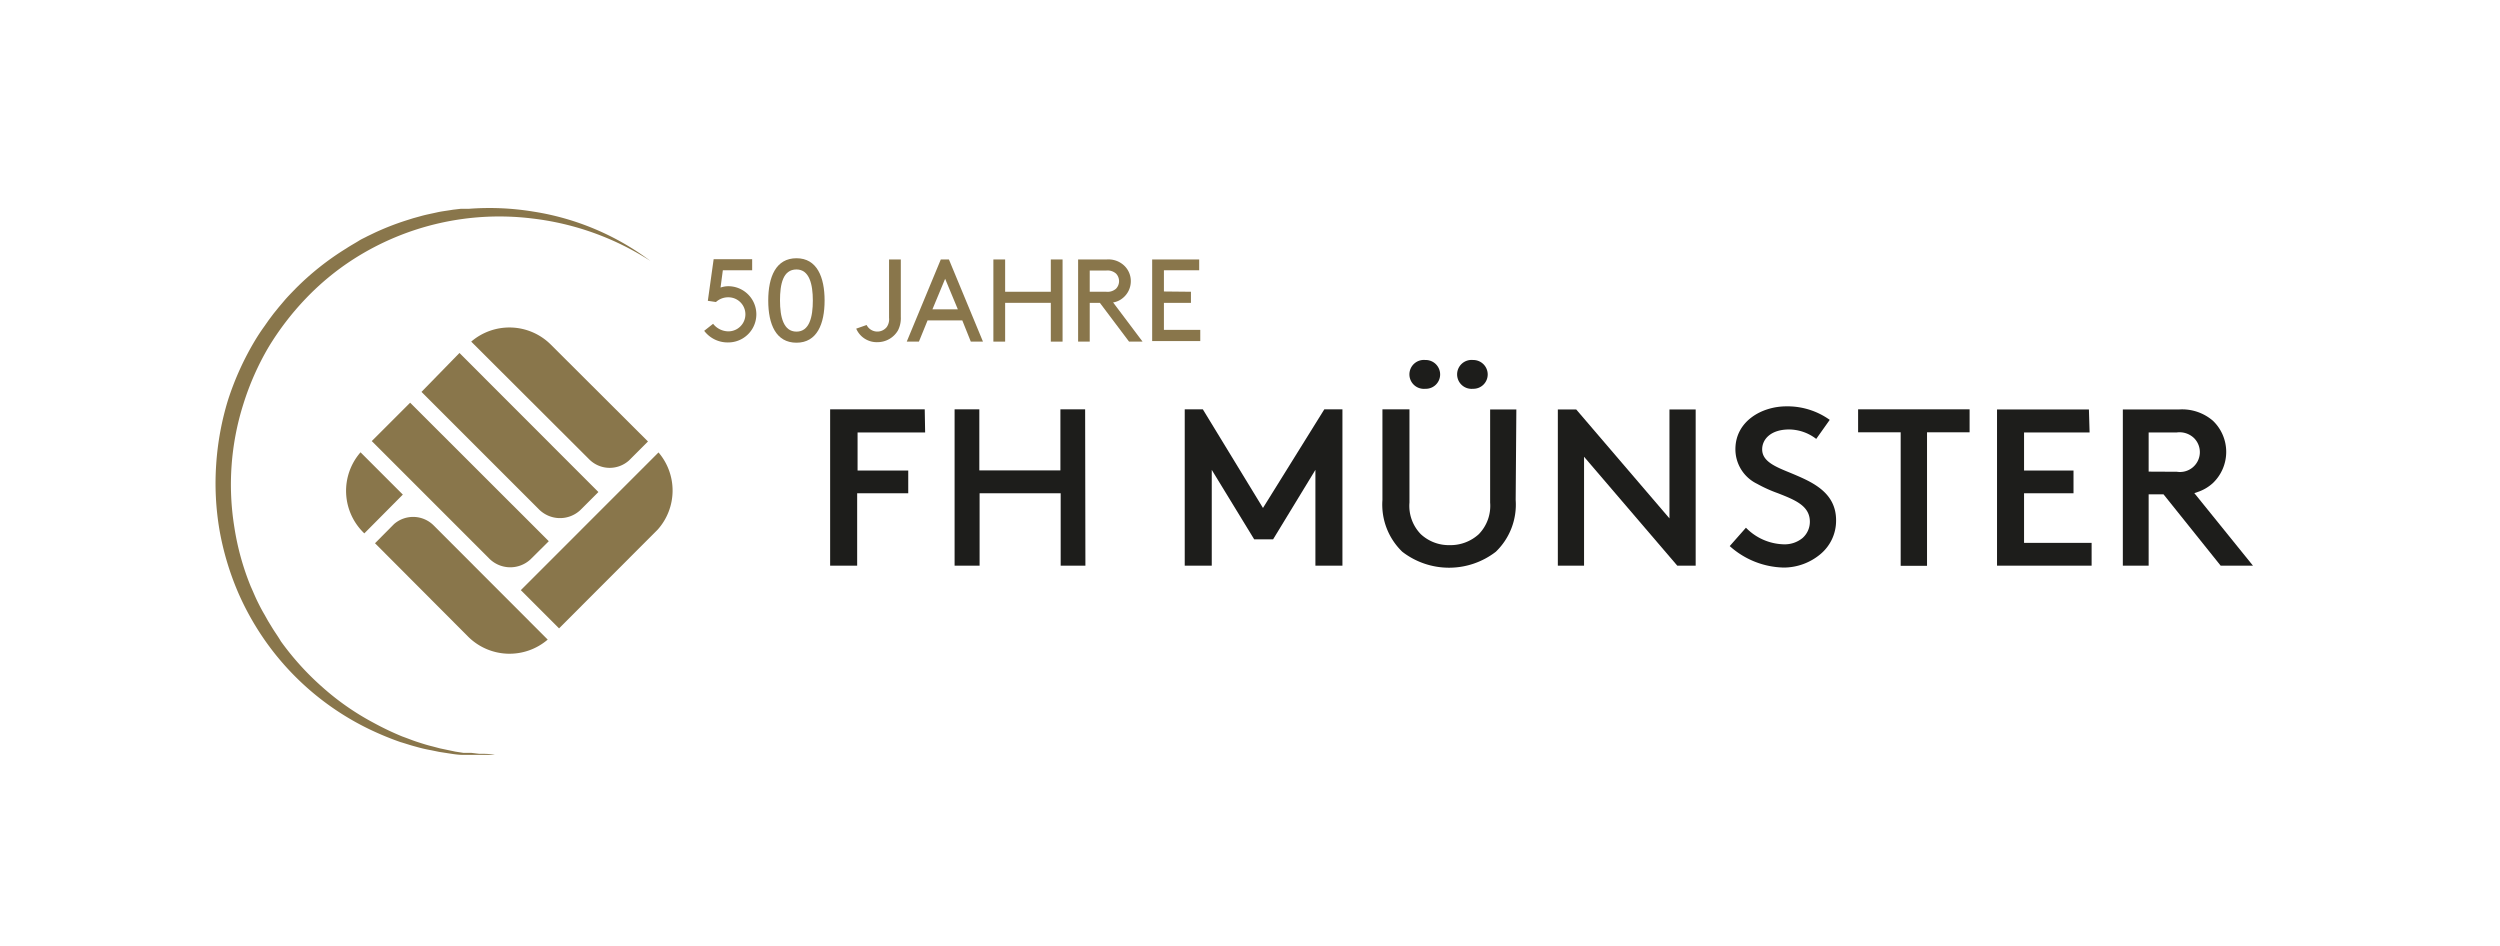 <svg xmlns="http://www.w3.org/2000/svg" viewBox="0 0 185 70">
    <g fill="#1d1d1b">
        <path d="M68.46,32h-5v2.82h3.75V36.5H63.43v5.36h-2V30.29h7Z"/>
        <path d="M80.32,41.86H78.49V36.5h-6v5.36H70.64V30.29h1.83v4.52h6V30.29h1.83Z"/>
        <path d="M99.34,41.86h-2V34.77l-3.13,5.14h-1.4l-3.14-5.14v7.09h-2V30.29h1.34l4.45,7.3L98,30.29h1.34Z"/>
        <path d="M112.16,37a4.84,4.84,0,0,1-1.47,3.83,5.66,5.66,0,0,1-6.92,0A4.84,4.84,0,0,1,102.3,37V30.29h2v6.9a3,3,0,0,0,.84,2.34,3.05,3.05,0,0,0,2.14.81,3.1,3.1,0,0,0,2.15-.81,3,3,0,0,0,.84-2.34V30.3h1.94Z"/>
        <path d="M109,26.64a1.07,1.07,0,1,0,0,2.13,1.06,1.06,0,0,0,1.09-1.06A1.07,1.07,0,0,0,109,26.64Z"/>
        <path d="M105.47,26.64a1.07,1.07,0,1,0,0,2.13,1.06,1.06,0,0,0,1.1-1.06A1.07,1.07,0,0,0,105.47,26.64Z"/>
        <path d="M125.48,41.86h-1.36l-6.9-8.06v8.06h-1.94V30.3h1.36l6.9,8.06V30.3h1.94Z"/>
        <path d="M132.51,35c-1.13-.46-2.11-.85-2.11-1.75,0-.73.62-1.47,2-1.47a3.33,3.33,0,0,1,2,.7l1-1.41a5.37,5.37,0,0,0-3.21-1c-1.83,0-3.77,1.11-3.77,3.17a2.84,2.84,0,0,0,1.6,2.56,10.23,10.23,0,0,0,1.55.7c1.27.5,2.36.93,2.36,2.11a1.6,1.6,0,0,1-.55,1.21,2.08,2.08,0,0,1-1.37.46,4.05,4.05,0,0,1-2.81-1.23L128,40.41A6.17,6.17,0,0,0,132,42a4.25,4.25,0,0,0,2.72-1,3.21,3.21,0,0,0,1.15-2.45C135.9,36.38,134,35.63,132.51,35Z"/>
        <polygon points="145.75 31.99 142.6 31.99 142.6 41.87 140.65 41.87 140.65 31.99 137.5 31.99 137.5 30.29 145.75 30.29 145.75 31.99"/>
        <path d="M154.63,32h-4.85v2.82h3.66V36.5h-3.66v3.67h5v1.69h-7V30.3h6.8Z"/>
        <path d="M162.38,36.49l.24-.08a3.12,3.12,0,0,0,1.13-.66,3.19,3.19,0,0,0,0-4.62,3.49,3.49,0,0,0-2.49-.83h-4.17V41.86H159V36.58h1.1l4.23,5.28h2.39ZM159,34.9V32h2.09a1.55,1.55,0,0,1,1.28.43,1.47,1.47,0,0,1-1.28,2.48Z"/>
    </g>
    <g fill="#89764b">
        <path d="M40.75,25.49a4.34,4.34,0,0,0-5.88-.21L43.61,34a2.14,2.14,0,0,0,2.94.07l1.4-1.4Z"/>
        <path d="M27.75,40.2l6.91,6.93a4.34,4.34,0,0,0,5.87.2l-8.45-8.46a2.15,2.15,0,0,0-2.92-.09Z"/>
        <path d="M34,26.12,31.19,29l8.68,8.68a2.2,2.2,0,0,0,3.07.07l1.34-1.34Z"/>
        <path d="M30.35,29.8l-2.84,2.84,8.68,8.68a2.2,2.2,0,0,0,3.07.07l1.35-1.34Z"/>
        <path d="M48.67,39.19a4.34,4.34,0,0,0,.06-5.71L38.54,43.67l2.83,2.83Z"/>
        <path d="M29.81,36.6l-3.13-3.13a4.34,4.34,0,0,0,.28,6Z"/>
        <path d="M48.13,19.31a20.48,20.48,0,0,0-8.73-3.14,20,20,0,0,0-13.23,3,19.32,19.32,0,0,0-3.53,2.91,20.8,20.8,0,0,0-2.78,3.63A20.2,20.2,0,0,0,18,29.93,19.71,19.71,0,0,0,17.34,39a19.38,19.38,0,0,0,1.22,4.41c.16.35.3.7.47,1.05s.34.68.53,1l.28.5.3.49c.2.33.43.64.64,1a20.4,20.4,0,0,0,3.09,3.41,19.26,19.26,0,0,0,3.8,2.64,21.12,21.12,0,0,0,2.1,1c.37.13.73.28,1.1.4s.74.24,1.12.33l.57.15.57.12.57.12.58.09.29,0,.29,0,.59.07c.39,0,.78,0,1.17.08-.39,0-.78,0-1.18,0l-.59,0h-.29l-.3,0c-.39,0-.79-.07-1.18-.13l-.58-.09-.58-.12a10.88,10.88,0,0,1-1.16-.27c-.39-.1-.76-.23-1.14-.34A22.31,22.31,0,0,1,27.41,54a20.08,20.08,0,0,1-7.36-6,20.39,20.39,0,0,1-2.43-4.16,20.9,20.9,0,0,1-1.38-4.63A20.56,20.56,0,0,1,16,34.34a20.91,20.91,0,0,1,.88-4.76,21.31,21.31,0,0,1,2-4.4q.32-.53.66-1l.35-.5.18-.24.18-.24.38-.47.39-.46c.26-.31.55-.6.83-.89a20.28,20.28,0,0,1,3.78-3c.33-.22.69-.41,1-.61.17-.1.36-.18.54-.28l.54-.26A19.79,19.79,0,0,1,30,16.33l.57-.18.58-.16c.39-.11.78-.18,1.17-.27s.8-.13,1.19-.2l.6-.07.6,0a20,20,0,0,1,4.77.21A19.41,19.41,0,0,1,48.13,19.31Z"/>
        <path d="M53.49,20l-.17,1.28a1.8,1.8,0,0,1,.57-.1,2.08,2.08,0,1,1,0,4.16,2.17,2.17,0,0,1-1.78-.86l.66-.52a1.45,1.45,0,0,0,1.13.56,1.26,1.26,0,0,0,0-2.52,1.34,1.34,0,0,0-.92.35l-.6-.09.43-3.08h2.85V20Z"/>
        <path d="M58.94,19.11c1.52,0,2.08,1.4,2.08,3.13s-.56,3.12-2.08,3.12S56.85,24,56.85,22.24,57.42,19.11,58.94,19.11Zm0,.83c-1,0-1.22,1.08-1.22,2.3s.26,2.3,1.22,2.3,1.21-1.09,1.21-2.3S59.89,19.94,58.94,19.94Z"/>
        <path d="M64.13,24.05a.89.89,0,0,0,1.49.15,1,1,0,0,0,.17-.68V19.2h.87v4.25a2,2,0,0,1-.21,1,1.75,1.75,0,0,1-1.51.87,1.65,1.65,0,0,1-1.58-1Z"/>
        <path d="M71.21,23.71H68.64L68,25.28h-.9l2.52-6.08h.6l2.52,6.08h-.9ZM69,22.89h1.88l-.94-2.26Z"/>
        <path d="M77.76,22.41H74.38v2.87h-.87V19.2h.87v2.39h3.38V19.2h.87v6.08h-.87Z"/>
        <path d="M80.64,22.41v2.87h-.86V19.2H81.9a1.7,1.7,0,0,1,1.18.36,1.57,1.57,0,0,1,.6,1.25,1.6,1.6,0,0,1-.6,1.25,1.46,1.46,0,0,1-.71.32l2.18,2.9h-1l-2.16-2.87Zm1.22-.82a.94.94,0,0,0,.73-.23.81.81,0,0,0,0-1.11.94.94,0,0,0-.73-.23H80.64v1.57Z"/>
        <path d="M88.13,21.59v.82h-2v2h2.69v.83H85.26V19.2h3.48V20H86.13v1.57Z"/>
    </g>
</svg>